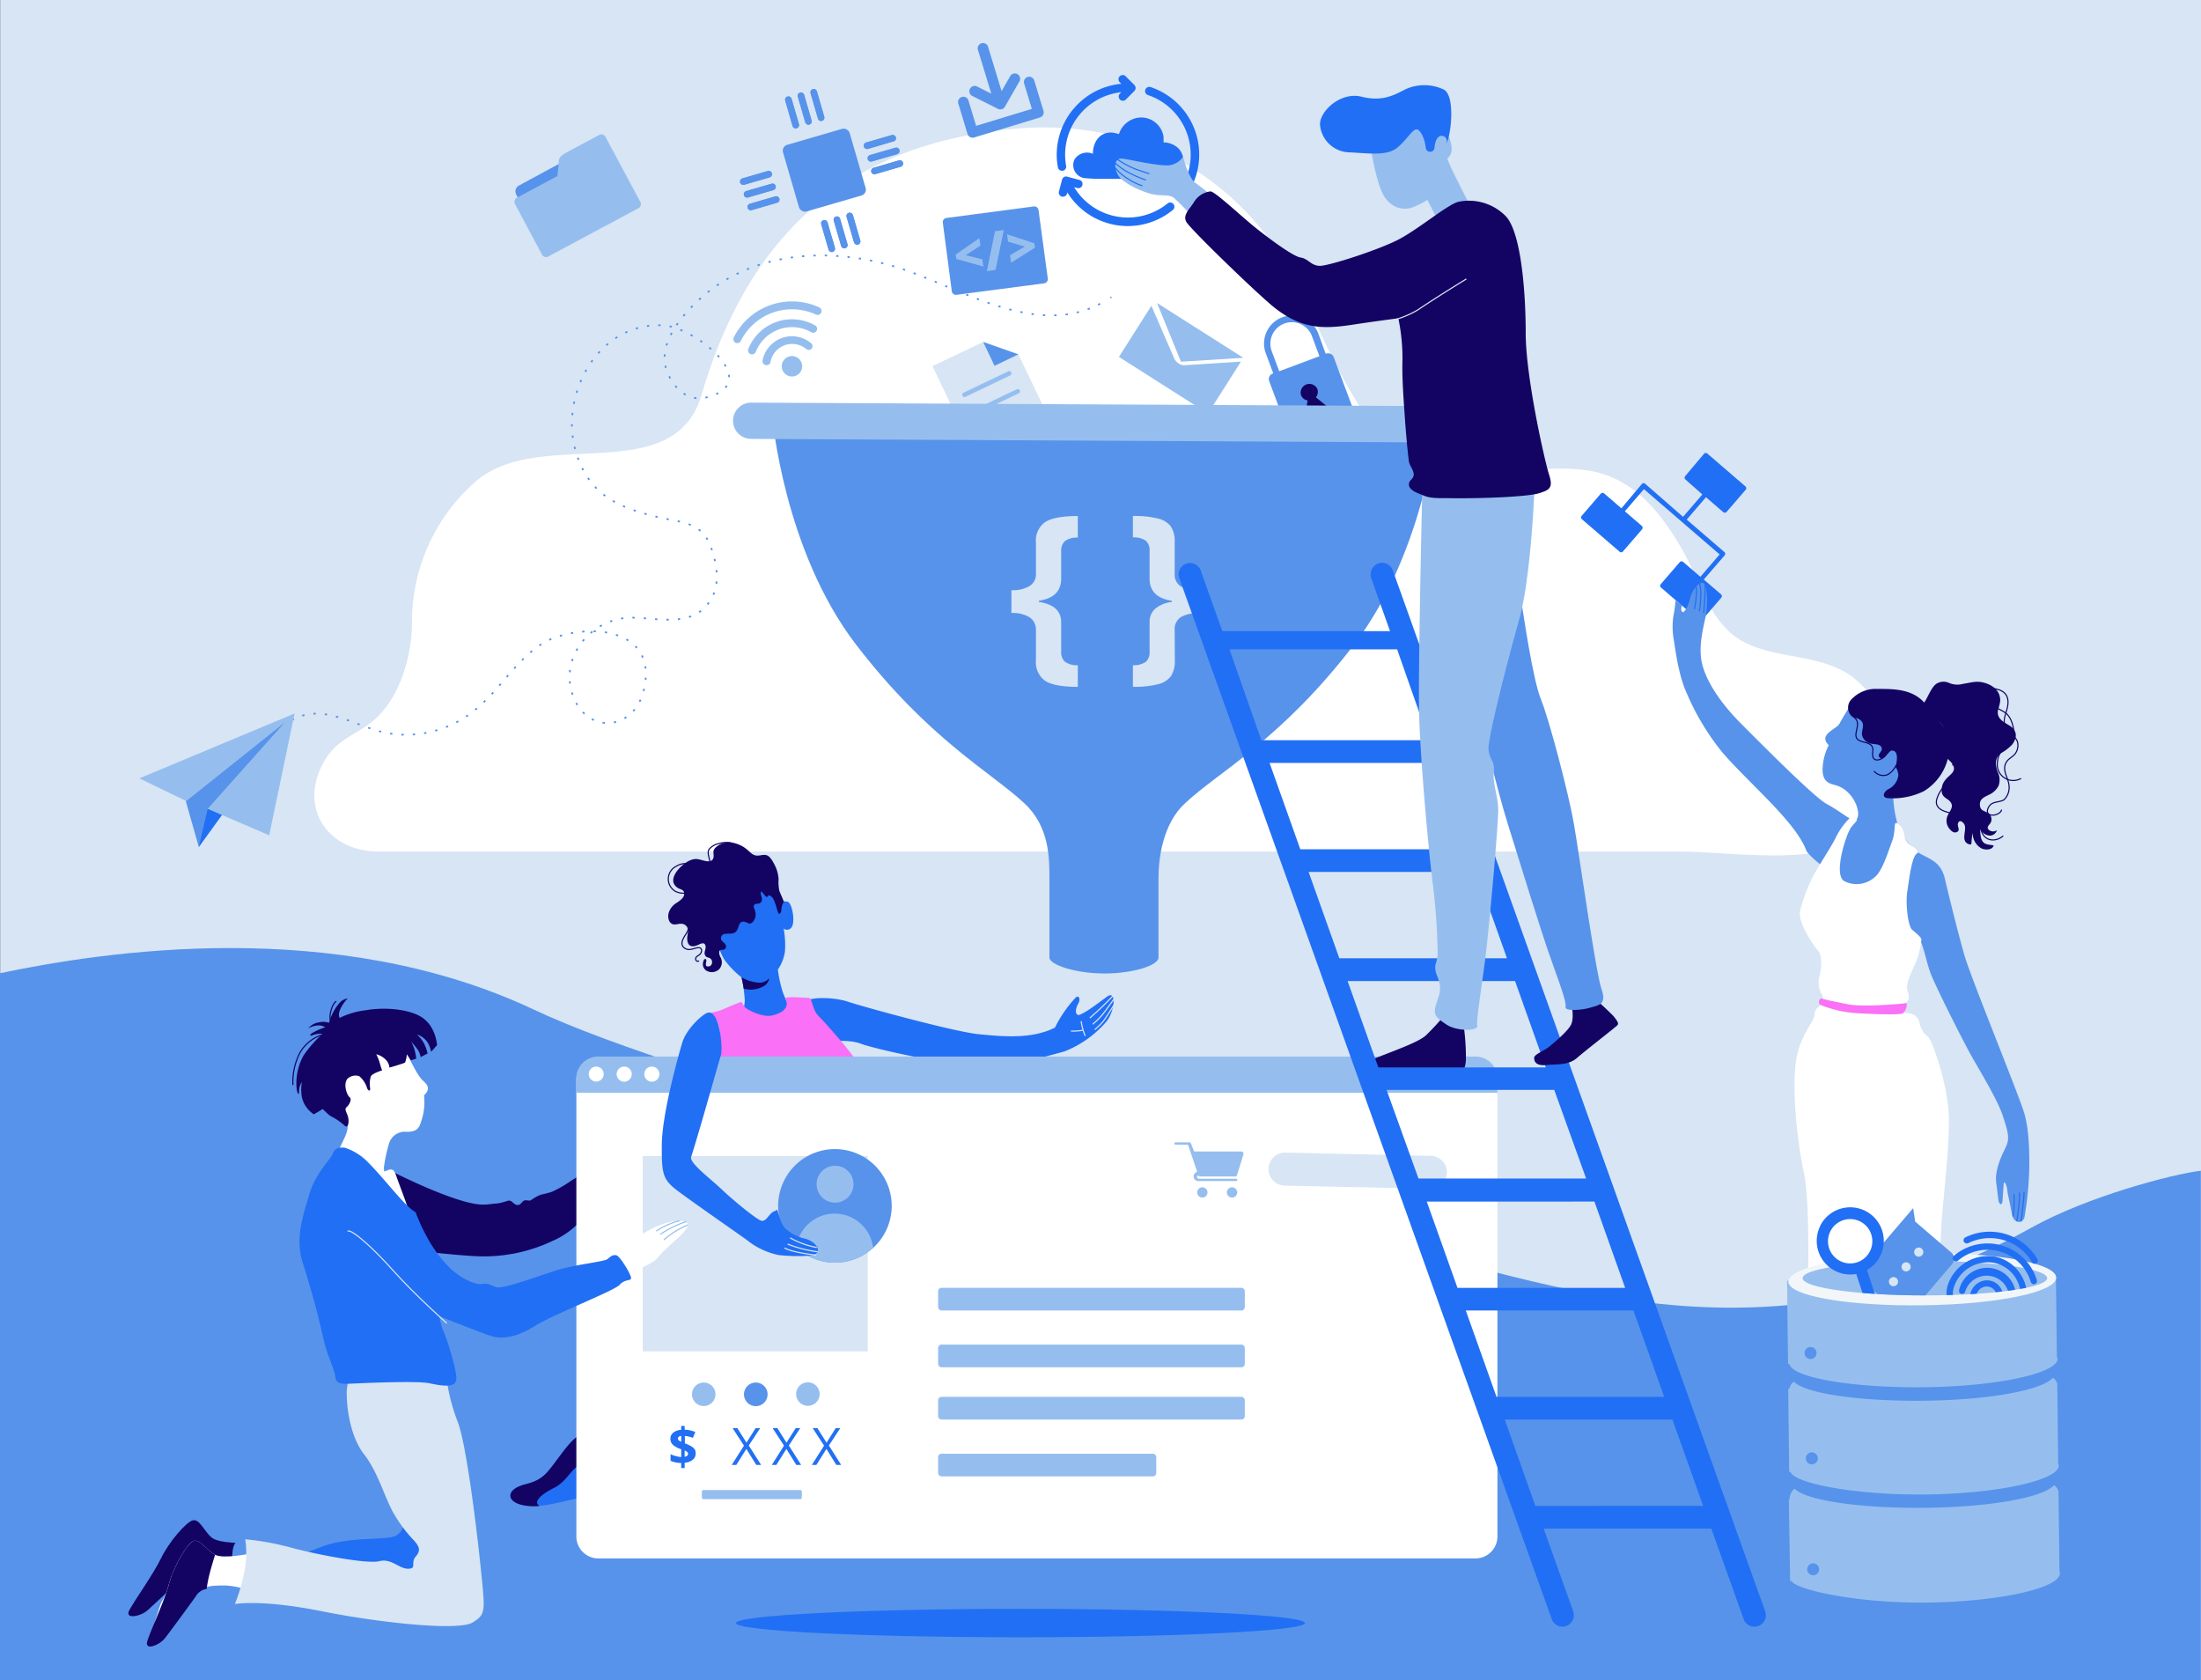 <svg xmlns="http://www.w3.org/2000/svg" width="414.03" height="316"><rect width="100%" height="100%" fill="#333333" stroke="none"/><defs><clipPath id="a"><path fill="none" d="M385.09 240.4c0 1.8-10.3 3.25-23 3.25s-23-1.45-23-3.25-6.37-19.26 6.34-19.26c6.2 0 19.29-7.61 27.49-3.14 8.59 4.69 12.17 21.49 12.17 22.4z"/></clipPath><style>.g,.i,.j,.n{fill:none}.b{fill:#d7e5f4}.c{fill:#5793ea}.d{fill:#216ff4}.e{fill:#130464}.f{fill:#fff}.g{stroke:#5793ea;stroke-width:.32px}.g,.i,.j,.n{stroke-miterlimit:10}.i{stroke:#d7e5f4}.i,.j,.n{stroke-linecap:round;stroke-width:.21px}.j{stroke:#130464}.k{fill:#fa70f6}.l{fill:#95beef}.n{stroke:#216ff4}</style></defs><path d="M.03 0h414v316H.03z" class="b"/><path d="M414 220.2c-5.3.62-21.38 4.85-31.89 10.72-54.22 30.26-98.4 6.49-132.87.6s-120-28-148.79-41.61C62.91 172.2 19.35 179 0 183.05V316h414z" class="c"/><path d="M76.18 283.68c.29 1.42.15 4.84-2.42 5.41s-9 0-13.67 2-16 4.42-16 4.42l14.11 3.84s30.2-4 29.34-4.13-11.36-11.54-11.36-11.54zm64.87-11.02c-4 .31-13.36 2.49-18.64 2.17s-7.46-.93-9.63-3.41-3.62-2.59-6.73 1.45-3.52 5.38-7.25 6.31-3.73 3.42 0 4 7.87-1.24 14.08-2.17 12.83.47 20.19 1c8.18.62 12-.41 12-.41z" class="d"/><path d="M114.25 272.8a9.89 9.89 0 0 1-1.47-1.38c-2.18-2.49-3.62-2.59-6.73 1.45s-3.52 5.38-7.25 6.31-3.73 3.42 0 4a10.841 10.841 0 0 0 2.62.08.46.46 0 0 0-.13-.18c-.73-.52 0-1.76 2.9-3.21s3.41-4.45 6-4.66a5 5 0 0 0 4.06-2.41z" class="e"/><path d="M71.23 160.17h244.84c12.27 0 36 4.87 40-10.61a22.23 22.23 0 0 0-6.92-21.7c-5.95-5-14.4-3.68-21-7.06s-8.27-11.5-11.74-17.49c-4.13-7.13-9.31-13.62-17.92-14.85-7.49-1.07-15.05 1-22.41-.09-5.38-.8-11.59-2.84-15.8-6.36-4.87-4.07-11.19-17.64-13.8-23.63-11-25.26-32.3-36.24-55.49-34.17s-48.05 12.43-59 50c-5.3 18.13-31.07 5.52-43 16.79a35.07 35.07 0 0 0-11.5 26.12c0 6.1-2.15 13.78-6.87 18.08-3.23 2.94-7.22 3.65-9.64 8-4.98 8.67.64 16.97 10.25 16.97z" class="f"/><path d="m55.1 135.38.19-.1" class="g"/><path fill="none" stroke="#5793ea" stroke-dasharray=".43 1.71" stroke-miterlimit="10" stroke-width=".32" d="M56.86 134.61c5.59-1.72 11.72 2.9 17 3.43a20.41 20.41 0 0 0 16.6-5.48c4.51-4 8.2-10.74 14.13-12.72 8.4-2.81 19.28-.57 16.46 10.18-2 7.72-11.22 8.19-13.52.06-2-7 4-13.84 11.13-13.9 5.2-.05 12.3 2.29 15.43-4.11 1.37-2.81.61-6.82-.54-9.62-1.81-4.4-5.6-4.17-9.88-5.21-7.28-1.77-12.71-4.1-15.21-11.81-3.5-10.77 3.83-24.88 16.3-24.24 5.79.3 19.15 10.72 8.24 13.53-3.37.87-5.85-1.26-7.28-4.27-2-4.2.55-8.42 3.48-11.75 10.64-12.05 27.78-12.78 41.94-7.61 11.32 4.14 25.22 12.71 37 5.35"/><path d="m208.9 56 .17-.12" class="g"/><path d="M184 200.34c6.77.14 12.09-1.45 16.23-2.58a20 20 0 0 0 8-5.74c1.56-2.14 1.76-5.81.06-4.59s-4.21 3.2-5.41 3.5c-.2 0-1-.42 0-2.27.43-.79 0-1.6-.56-1a23.289 23.289 0 0 0-3.87 5.62c-4.32 2.17-9.57 1.71-14.29 1.25s-22-5.23-24.51-6.08-6.27-.93-7.55-.36 2.64 7.91 2.64 7.91 4.7-.65 7.12.28 15.39 3.92 22.14 4.06z" class="d"/><path d="M209.25 187.42a56.217 56.217 0 0 1-4.19 4m4.51-3.55s-1.62 2.32-2.37 3.18a15 15 0 0 1-1.58 1.54m3.9-3.53s-1.61 2.61-2.11 3.18-1.42 1.38-1.42 1.38" class="i"/><path d="M146.56 170.23s1.47-1.43 2.1-.11.89 4 0 4.54a1 1 0 0 1-1.25 0 16.43 16.43 0 0 1 .24 4.35 8 8 0 0 1-1.32 3.34 22.7 22.7 0 0 0 1 4.5c.62 1.48 1.63 3.81 1.55 4.43s-7.3 2.33-8.47 1.08-.31-2.74-.31-4.19a24.5 24.5 0 0 0-.62-4.35 17.451 17.451 0 0 1-3.18-3.26 12.789 12.789 0 0 1-1.37-3.31c-.18-.57-.35-1.15-.5-1.73-.07-.24-.06-.48-.11-.72s-.24-.52-.19-.79a2.67 2.67 0 0 1 .63-.9 20.141 20.141 0 0 1 2.35-2.17 32.662 32.662 0 0 1 3-2.38c1-.63 2.37-1.41 3.6-1.16a3 3 0 0 1 1.69 1.48 5.6 5.6 0 0 0 1.16 1.35z" class="d"/><path d="M144.62 184.09a2.46 2.46 0 0 1-1.87.74 7.73 7.73 0 0 1-3.26-1s.23 1 .41 2.14l.87.15a5 5 0 0 0 3.11-.77c.66-.48.97-1.57.74-1.26zm2.87-14.32c-.23-.79-.61-1.47-.89-2.22a8.67 8.67 0 0 1-.14-2.23 6.77 6.77 0 0 0-.58-2.31c-.29-.6-.87-1.78-1.49-2.08s-1.31 0-1.87 0c-.83 0-1.17-.42-1.76-.94a5.93 5.93 0 0 0-3.38-1.55 3.61 3.61 0 0 0-2.8 1c-.69.75-.2 1.1-.37 1.87s-.92.76-1.55.62c-1.13-.23-1.6-.6-2.78-.14-1.61.63-4.72 3.64-2.42 5.19.54.37 1.27.28 1.24 1.17 0 .72-.81 1.24-1.34 1.62a3.29 3.29 0 0 0-1.62 2.11c-.14.77.09 1.7.79 1.94s1.55-.37 2.31.13.59 1.26.48 2c-.22 1.51.35 2.55 2 1.77.6-.28 1.35-.64 1.42.41 0 .6-.45 1.12 0 1.71.22.28.55.22.84.41.63.41.44 1.58-.43 1.53s.13-1.41-.5-1.4c-.31 0-.42.7-.43.9a1.43 1.43 0 0 0 .63 1.27 2 2 0 0 0 2.44-.26 1.94 1.94 0 0 0 .24-2.26 1.86 1.86 0 0 1-.24-1c.09-.46.37-.32.74-.39a.61.61 0 0 0 .45-.94c-.13-.33-.43-.45-.64-.7a.8.8 0 0 1 .61-1.35c1-.12 1.86.2 2.32-.95.24-.59.34-1.45 1.18-1.34s.9.69 1.63.08a2.11 2.11 0 0 0 .46-2.1c-.07-.41-.42-.73-.17-1.11s.77-.14 1.1-.38c.91-.64-.21-1.68.24-2.17.38.13 1 1.65 1.33.72 1.22 0 1.51 2.75 1.94 3.47.86 0 .11-1.58 1.23-2.47" class="e"/><path d="M128.85 173.49c.94.65.74 1.34.15 2.25s-1.21 2-.11 2.66c.73.44 1.57 0 2.29-.14.92-.17 1 .7.47 1.25-.25.24-.72.36-.78.75s.23.65.55.5m6.95-21.71c-.1-.28-.74-.48-1-.53a4.83 4.83 0 0 0-2.17.15 3.29 3.29 0 0 0-1.82 1.08c-.38.59 0 1.44.11 2.06.12 1.22-1.19 1.51-2.2 1.35-.67-.11-1.22-.57-1.87-.69a3.16 3.16 0 0 0-2.18.45 2.67 2.67 0 0 0-.15 4.75 3.33 3.33 0 0 0 2.52.16" class="j"/><path d="M147.75 187.81c.89 1.82-.76 2.81-2.55 3.2s-4.7-1.09-5.13-1.63-.42-1-.77-.9-3 1.21-3.69 1.52-2.6.44-1.76.86c1.45.73 2.54 4.3.59 9.74-.07.21 2.69 1.53 2.73 1.75 1.74 9.38 2.26 9.72 9.54 8.69 7.46-1 15.57-8 15.5-9.24s-2.88-4.66-4.2-6.21-3.17-3.64-4.15-4.62-1.13-3.24-1.63-3.26-4.72-.39-4.48.1z" class="k"/><path d="M203.39 192.15a10.83 10.83 0 0 0 .72 2.63m-2.57-.85a10.458 10.458 0 0 0 2.07-.14" class="i"/><path d="M245.47 305.28c0 1.47-24 2.67-53.52 2.67s-53.51-1.2-53.51-2.67 24-2.68 53.51-2.68 53.52 1.2 53.52 2.68z" class="d"/><path d="m55.08 134.43-20.16 16.14 2.48 8.75 3.19-6.38z" class="c"/><path d="m37.4 159.32 1.66-7.19 3.52.03z" class="d"/><path d="m39.06 152.13 11.58 4.98 4.77-22.91-29.2 12.2 8.83 4.27 18.52-14.78zM277 39.59s-3.72-7.25-4.24-8.49l-.52-1.24a2.4 2.4 0 0 0 .83-2c-.1-1.24-.73-3.73-2.69-4.45s-10.87-.83-11.19-.62a25.5 25.5 0 0 0-1.55 3.62s.83 6.32 2.28 9.63 4.24 3.52 5.69 3a16 16 0 0 0 2.9-1.45l2.49 4.9z" class="l"/><path d="M74.19 220.57c2.85 1.42 12.68 6.12 16.81 6 .84 0 1.69-.18 2.53-.21a11 11 0 0 0 2-.52c.88-.16 1 .75 1.78.8.53 0 .54-.17.88-.5s.34-.39.92-.37.42.18 1-.18a6.89 6.89 0 0 1 1.69-.9 17.66 17.66 0 0 0 2-.52 22.061 22.061 0 0 0 3.71-2.14 14.252 14.252 0 0 0 1.59-1.07c.43-.37.85-1.2 1.53-.88a1.08 1.08 0 0 1 1.24-.9c.61.16.73 1 1.07 1.46a5.53 5.53 0 0 0 1.25 1.46c.47.32 1.22.24 1.47.82.31.74-.41.95-.88 1.16a4.057 4.057 0 0 0-1.19 1.16 21.787 21.787 0 0 1-2.23 2.54c-1.2 1-2.3 2.07-3.44 3.12a15.331 15.331 0 0 1-4 2.51 30.09 30.09 0 0 1-14.67 2.85c-5.13-.29-11.68-1.14-12.11-1.14s-2.95-14.55-2.95-14.55z" class="e"/><path d="M281.68 289a4.13 4.13 0 0 1-4.13 4.12h-165a4.13 4.13 0 0 1-4.13-4.12v-86a4.13 4.13 0 0 1 4.13-4.13h165a4.13 4.13 0 0 1 4.13 4.13z" class="f"/><path d="M277.55 198.72h-165a4.12 4.12 0 0 0-4.13 4.12v2.7h173.26v-2.7a4.12 4.12 0 0 0-4.13-4.12z" class="l"/><path d="M112.16 200.61a1.41 1.41 0 1 1-1 .409 1.42 1.42 0 0 1 1-.409zm5.22 0A1.42 1.42 0 1 1 116 202a1.42 1.42 0 0 1 1.38-1.39zm5.23 0a1.42 1.42 0 1 1-1.41 1.39 1.42 1.42 0 0 1 1.41-1.39z" class="f"/><rect width="57.69" height="4.27" class="l" rx=".62" transform="translate(176.47 242.22)"/><rect width="57.69" height="4.27" class="l" rx=".62" transform="translate(176.47 252.9)"/><rect width="57.69" height="4.27" class="l" rx=".62" transform="translate(176.47 262.73)"/><rect width="41.03" height="4.27" class="l" rx=".62" transform="translate(176.47 273.42)"/><rect width="18.8" height="1.71" class="l" rx=".28" transform="translate(132.03 280.26)"/><path d="M120.91 217.43h42.31v36.75h-42.31z" class="b"/><path d="M134.59 262.25a2.21 2.21 0 1 1-.651-1.566 2.22 2.22 0 0 1 .651 1.566z" class="l"/><path d="M144.39 262.25a2.22 2.22 0 1 1-2.22-2.21 2.22 2.22 0 0 1 2.22 2.21z" class="c"/><path d="M154.18 262.25a2.21 2.21 0 1 1-.622-1.578 2.22 2.22 0 0 1 .622 1.578z" class="l"/><path d="M130.86 273.37a1.46 1.46 0 0 1-.55 1.2 2.65 2.65 0 0 1-1.52.55v1h-.65v-.95a5.23 5.23 0 0 1-2-.41v-1.25a4.7 4.7 0 0 0 1 .36 4.93 4.93 0 0 0 1 .19v-1.47l-.32-.12a3.71 3.71 0 0 1-1.32-.8 1.56 1.56 0 0 1-.39-1.08 1.4 1.4 0 0 1 .53-1.12 2.68 2.68 0 0 1 1.5-.54v-.73h.65v.71a5.52 5.52 0 0 1 2 .43l-.45 1.11a5.3 5.3 0 0 0-1.51-.37v1.4a8 8 0 0 1 1.31.61 2 2 0 0 1 .58.58 1.44 1.44 0 0 1 .14.7zm-3.33-2.81a.45.45 0 0 0 .15.35 1.54 1.54 0 0 0 .46.27v-1.11c-.41.06-.61.23-.61.49zm1.9 2.88a.41.41 0 0 0-.16-.34 1.842 1.842 0 0 0-.48-.28V274c.43-.08.64-.26.64-.56zm13.74 2.09h-.91l-1.86-3-1.89 3h-.86l2.3-3.62-2.14-3.3h.89l1.72 2.74 1.73-2.74h.85l-2.15 3.27zm7.53 0h-.91l-1.86-3-1.89 3h-.85l2.29-3.62-2.14-3.3h.89l1.72 2.74 1.73-2.74h.86l-2.15 3.27zm7.53 0h-.91l-1.86-3-1.89 3h-.85l2.3-3.62-2.15-3.3h.89l1.72 2.74 1.73-2.74h.86l-2.15 3.27z" class="d"/><path d="M225.5 221.14c.05 0 .11.14.16.14h6.76c.14 0 .26-.18.3-.31l1.16-3.77a.64.64 0 0 0 0-.39c-.06-.08-.16-.23-.25-.23h-9L224 215c-.05-.12-.16-.13-.3-.13h-2.48c-.17 0-.31 0-.31.21s.14.22.31.22h2.26l1.71 5.08a1.1 1.1 0 0 0-.37.26.79.79 0 0 0-.3.62.89.89 0 0 0 1 .88h6.91c.17 0 .31 0 .31-.22s-.14-.21-.31-.21h-6.91a.33.33 0 0 1-.35-.33.279.279 0 0 1 .1-.19c.1-.09.14-.03.23-.05z" class="l"/><circle cx=".97" cy=".97" r=".97" class="l" transform="translate(225.2 223.31)"/><circle cx=".97" cy=".97" r=".97" class="l" transform="translate(230.79 223.31)"/><path d="M272.18 220.48a3.1 3.1 0 0 1-3.11 3.1l-27.33-.58a3.11 3.11 0 0 1-3.11-3.11 3.1 3.1 0 0 1 3.11-3.1l27.33.62a3.11 3.11 0 0 1 3.11 3.11zM198 80.1l-14.01 6.7-8.58-17.93 9.44-4.51 6.72 2.29z" class="b"/><path d="m191.57 66.65-4.49 2.15-2.14-4.49z" class="c"/><path d="m181.43 74.25 8.41-4.02m-6.8 7.39 8.41-4.02m-6.8 7.38 8.4-4.02" style="stroke-width:.85px;stroke:#95beef;fill:#95beef;stroke-linecap:round;stroke-miterlimit:10"/><path d="M249.47 66.51h-.11L248 62.76a5.281 5.281 0 1 0-9.87 3.76l1.39 3.73h-.1a1.12 1.12 0 0 0-.67 1.45l3.78 10.1a1.14 1.14 0 0 0 1.46.67L254 78.73a1.14 1.14 0 0 0 .66-1.46l-3.78-10.1a1.13 1.13 0 0 0-1.41-.66zm-10.23-.42a4.039 4.039 0 0 1 7.54-2.9L248.2 67l-7.57 2.83z" class="c"/><path d="m249.6 76.41-2.07-1.68a1.61 1.61 0 0 0 .27-1.57 1.64 1.64 0 0 0-3.06 1.16 1.57 1.57 0 0 0 1.24 1l-.46 2.61z" class="e"/><path d="M145.24 78.12s2.12 25.31 15.79 43.12 25.2 23.85 31.65 29.84c4.69 4.35 4.73 10.17 4.73 14.11v14.91c0 1.39 5 3 10.36 3s10.15-1.51 10.15-3v-14.91c0-3.94.88-10.31 5-14.11 6.43-6 18.12-12 31.79-29.84s15.86-43.12 15.86-43.12z" class="c"/><path d="M277.87 79.82a3.41 3.41 0 0 1-3.41 3.42l-133.16-.69a3.41 3.41 0 0 1-3.41-3.41 3.41 3.41 0 0 1 3.41-3.41l133.16.68a3.41 3.41 0 0 1 3.41 3.41z" class="l"/><path d="M194.87 118.52a2.77 2.77 0 0 0-1.18-2.4 6 6 0 0 0-3.43-.82V111a6.11 6.11 0 0 0 3.43-.79 2.57 2.57 0 0 0 1.18-2.27v-5.87a4.26 4.26 0 0 1 1.74-3.88c1.17-.75 3.21-1.13 6.14-1.13v4.06a3.8 3.8 0 0 0-2.46.68 2.45 2.45 0 0 0-.67 1.85V109c-.07 2.26-1.48 3.59-4.21 4v.21c2.8.42 4.21 1.69 4.21 3.82v5.55a2.41 2.41 0 0 0 .67 1.85 3.79 3.79 0 0 0 2.46.69v4.07c-2.93 0-5-.38-6.14-1.13a4.28 4.28 0 0 1-1.74-3.9zm26.13 5.67a5.18 5.18 0 0 1-.74 3 4.27 4.27 0 0 1-2.44 1.51 18.079 18.079 0 0 1-4.71.48v-4.07a3.86 3.86 0 0 0 2.46-.65 2.44 2.44 0 0 0 .68-1.89V117a3.22 3.22 0 0 1 1.06-2.51 5.91 5.91 0 0 1 3.13-1.27V113q-4.08-.61-4.19-4v-5.39a2.44 2.44 0 0 0-.67-1.87 3.85 3.85 0 0 0-2.47-.66v-4.03a18.22 18.22 0 0 1 4.72.48 4.27 4.27 0 0 1 2.41 1.47 5.2 5.2 0 0 1 .73 3v6a2.55 2.55 0 0 0 1.11 2.26 6.27 6.27 0 0 0 3.5.76v4.31a6.55 6.55 0 0 0-3.43.73 2.7 2.7 0 0 0-1.18 2.49z" class="b"/><path d="M167.74 226.87a10.68 10.68 0 1 1-10.62-10.74 10.68 10.68 0 0 1 10.62 10.74z" class="c"/><path d="M160.55 222.75a3.47 3.47 0 1 1-3.45-3.49 3.47 3.47 0 0 1 3.45 3.49zM157 237.48a10.62 10.62 0 0 0 7.24-2.78 7.28 7.28 0 0 0-14.45-.09 10.61 10.61 0 0 0 7.21 2.87z" class="l"/><path d="M197.1 52.39a.81.81 0 0 1-.69.9l-16.47 2.16a.8.8 0 0 1-.9-.69l-1.69-12.89A.79.79 0 0 1 178 41l16.47-2.17a.81.81 0 0 1 .89.69z" class="c"/><path d="m185 50.14-5.11-1.44-.12-.82 4.45-3.09.21 1.41-2.76 1.8 3.11.77zm3.83-6.88-1.56 7.51-1.64.23 1.55-7.51zM190 48l2.77-1.62-3.14-.92-.2-1.4 5.14 1.7.12.82-4.49 2.83z" class="l"/><rect width="11.8" height="6.83" class="c" rx="1.24" transform="rotate(-28.46 118.247 -172.535)"/><path d="M120.47 38a.86.86 0 0 1-.35 1.15l-17 9.1a.86.86 0 0 1-1.16-.35l-5.09-9.54a.87.87 0 0 1 .35-1.16l7.63-4.08s.24-1.84.25-2.77c0-.7.59-1.2 1.43-1.65 1.64-.89 6.2-3.32 6.2-3.32a.85.85 0 0 1 1.16.35zm101.41 30.46a2.56 2.56 0 0 1-.92-.87l-4.37-10.08-6.11 9.62 16.75 10.65 6.2-9.76-10.58.67a1.61 1.61 0 0 1-.97-.23z" class="l"/><path d="m222.15 68.03 11.74-.73-16.24-10.31z" class="l"/><rect width="13.05" height="13.05" class="c" rx="1.13" transform="rotate(-16.22 170.198 -501.93)"/><path d="M149.86 24.12a.62.62 0 0 1-.77-.42l-1.38-4.77a.62.62 0 0 1 1.19-.35l1.39 4.77a.63.63 0 0 1-.43.77zm2.39-.69a.63.63 0 0 1-.77-.43l-1.39-4.77a.62.62 0 1 1 1.19-.34l1.39 4.77a.62.62 0 0 1-.42.77zm2.39-.7a.61.61 0 0 1-.77-.42l-1.39-4.77a.62.62 0 1 1 1.19-.35l1.39 4.81a.62.62 0 0 1-.42.73zm1.99 24.65a.62.62 0 0 1-.77-.42l-1.38-4.77a.62.62 0 1 1 1.19-.35l1.39 4.78a.62.62 0 0 1-.43.76zm2.37-.69a.62.62 0 0 1-.77-.42l-1.39-4.77a.63.63 0 0 1 .42-.77.61.61 0 0 1 .77.42l1.39 4.77a.62.62 0 0 1-.42.77zm2.41-.69a.63.63 0 0 1-.77-.43l-1.39-4.77a.62.62 0 0 1 .42-.77.63.63 0 0 1 .77.42l1.39 4.78a.62.62 0 0 1-.42.77z" class="c"/><path d="M149.86 24.12a.62.62 0 0 1-.77-.42l-1.38-4.77a.62.62 0 0 1 1.19-.35l1.39 4.77a.63.63 0 0 1-.43.77zm2.39-.69a.63.63 0 0 1-.77-.43l-1.39-4.77a.62.62 0 1 1 1.19-.34l1.39 4.77a.62.62 0 0 1-.42.77zm2.39-.7a.61.61 0 0 1-.77-.42l-1.39-4.77a.62.62 0 1 1 1.19-.35l1.39 4.81a.62.62 0 0 1-.42.73zm1.99 24.65a.62.62 0 0 1-.77-.42l-1.38-4.77a.62.62 0 1 1 1.19-.35l1.39 4.78a.62.62 0 0 1-.43.76zm2.37-.69a.62.62 0 0 1-.77-.42l-1.39-4.77a.63.63 0 0 1 .42-.77.61.61 0 0 1 .77.42l1.39 4.77a.62.62 0 0 1-.42.77zm2.41-.69a.63.63 0 0 1-.77-.43l-1.39-4.77a.62.62 0 0 1 .42-.77.63.63 0 0 1 .77.42l1.39 4.78a.62.62 0 0 1-.42.77zm-15.23-7.87-4.77 1.39a.62.62 0 0 1-.35-1.19l4.77-1.39a.62.62 0 0 1 .77.42.61.61 0 0 1-.42.77zm-.7-2.38-4.77 1.39a.63.63 0 0 1-.77-.43.64.64 0 0 1 .42-.77l4.78-1.38a.62.62 0 0 1 .77.42.63.63 0 0 1-.43.77zm-.69-2.39L140 34.75a.62.62 0 1 1-.35-1.19l4.77-1.39a.62.62 0 1 1 .35 1.19zm24.65-2-4.77 1.39a.62.62 0 0 1-.35-1.19l4.77-1.39a.62.62 0 1 1 .35 1.19zm-.69-2.36L164 30.37a.63.63 0 0 1-.77-.43.62.62 0 0 1 .42-.77l4.77-1.38a.62.62 0 0 1 .35 1.19zm-.7-2.41L163.28 28a.62.62 0 0 1-.35-1.19l4.78-1.39a.62.62 0 1 1 .34 1.19z" class="c"/><path d="m146.18 38.13-4.77 1.39a.62.62 0 0 1-.35-1.19l4.77-1.39a.62.62 0 0 1 .77.42.61.61 0 0 1-.42.77zm-.7-2.38-4.77 1.39a.63.63 0 0 1-.77-.43.64.64 0 0 1 .42-.77l4.78-1.38a.62.62 0 0 1 .77.42.63.63 0 0 1-.43.77zm-.69-2.39L140 34.75a.62.62 0 1 1-.35-1.19l4.77-1.39a.62.62 0 1 1 .35 1.19zm24.65-2-4.77 1.39a.62.62 0 0 1-.35-1.19l4.77-1.39a.62.62 0 1 1 .35 1.19zm-.69-2.36L164 30.37a.63.63 0 0 1-.77-.43.62.62 0 0 1 .42-.77l4.77-1.38a.62.62 0 0 1 .35 1.19zm-.7-2.41L163.28 28a.62.62 0 0 1-.35-1.19l4.78-1.39a.62.62 0 1 1 .34 1.19zm19.67-6.12a.978.978 0 0 0 1.31-.39l2.71-4.73a1 1 0 1 0-1.73-1l-1.6 2.8-2.51-8.23a1 1 0 1 0-1.9.58l2.47 8.11-2.74-1.37a1 1 0 0 0-.9 1.78z" class="c"/><path d="M193.32 14.47a1 1 0 0 0-.67 1.24l1.45 4.77-10.48 3.19-1.45-4.77a.993.993 0 0 0-1.9.58L182 25.2a1 1 0 0 0 1.24.66l12.39-3.77a1 1 0 0 0 .66-1.24l-1.74-5.72a1 1 0 0 0-1.23-.66z" class="c"/><path d="M138.92 64.5a.74.74 0 0 1-.91-1 12.25 12.25 0 0 1 16.09-5.69.745.745 0 1 1-.63 1.35 10.75 10.75 0 0 0-14.13 5 .73.73 0 0 1-.42.34z" class="l"/><path d="M141.72 66.61a.77.77 0 0 1-.52 0 .76.76 0 0 1-.42-1 8.82 8.82 0 0 1 12.56-4.4.74.74 0 0 1 .28 1 .73.73 0 0 1-1 .28 7.34 7.34 0 0 0-10.44 3.66.79.79 0 0 1-.46.46z" class="l"/><path d="M144.43 68.66a.73.73 0 0 1-.39 0 .75.75 0 0 1-.59-.87 5.63 5.63 0 0 1 9.15-3.22.72.72 0 0 1 .09 1 .73.73 0 0 1-1 .1 4.14 4.14 0 0 0-6.74 2.37.74.74 0 0 1-.52.62z" class="l"/><path d="M150.79 68.26a1.92 1.92 0 1 1-2.44-1.18 1.92 1.92 0 0 1 2.44 1.18z" class="l"/><path d="M218.86 25.62a4.26 4.26 0 0 0-4.52-3.51 4.48 4.48 0 0 0-3.86 3.12 7.81 7.81 0 0 0-1.29-.3c-2.35-.11-3.59 1.78-3.61 4a2.78 2.78 0 0 0-3.46 1.07 2.48 2.48 0 0 0 1.81 3.49 34.94 34.94 0 0 0 3.92.15h7.89c1.37 0 2.77 0 4-.12a3.24 3.24 0 0 0 2.87-2.86 3.52 3.52 0 0 0-1-2.82 4.22 4.22 0 0 0-2.74-1.06 11.4 11.4 0 0 0-.01-1.16z" class="d"/><path d="M199.77 32.12h.14a.8.8 0 0 0 .64-.92 11.389 11.389 0 0 1-.19-2.1 11.84 11.84 0 0 1 10.57-11.76l-.26.26a.79.79 0 0 0 0 1.12.78.78 0 0 0 1.11 0l1.61-1.61a.8.8 0 0 0 0-1.12l-1.61-1.61a.79.79 0 1 0-1.11 1.12l.26.26a13.42 13.42 0 0 0-12.15 13.34 12.619 12.619 0 0 0 .22 2.38.78.78 0 0 0 .77.64zm19.93 6.09a11.82 11.82 0 0 1-17.64-3l.52.14a.79.79 0 1 0 .41-1.52l-2.2-.59a.76.76 0 0 0-1 .55l-.59 2.2a.8.8 0 0 0 .56 1 .65.65 0 0 0 .2 0 .78.78 0 0 0 .76-.58l.06-.21a13.38 13.38 0 0 0 19.88 3.26.79.79 0 0 0-1-1.22zm4.42-2.45-.38.1a13.4 13.4 0 0 0-7.32-19.49.791.791 0 0 0-.5 1.5A11.82 11.82 0 0 1 222.39 35l-.09-.33a.79.79 0 0 0-1-.56.8.8 0 0 0-.56 1l.59 2.19a.72.72 0 0 0 .37.48.77.77 0 0 0 .39.11.64.64 0 0 0 .2 0l2.2-.59a.79.79 0 1 0-.41-1.52zm104.16 55.68-7.09-6.11a.45.45 0 0 0-.63 0L317 89.55a.46.46 0 0 0 .05.64l3.18 2.81-3.63 4.21-7.12-6.21a.43.43 0 0 0-.6 0L305 95.61l-3.22-2.78a.46.46 0 0 0-.64 0L297.55 97a.46.46 0 0 0 0 .64l7.09 6.11a.44.44 0 0 0 .63 0l3.6-4.17a.47.47 0 0 0 0-.64l-3.22-2.77 3.59-4.17 14.24 12.28-3.62 4.21-3.22-2.78a.46.46 0 0 0-.64 0l-3.6 4.17a.44.44 0 0 0 .05.63l7.09 6.11a.44.44 0 0 0 .63 0l3.6-4.18a.45.45 0 0 0 0-.63L320.5 109l3.91-4.53a.42.42 0 0 0 0-.6l-7.12-6.14 3.62-4.21 3.22 2.78a.46.46 0 0 0 .64 0l3.6-4.17a.46.46 0 0 0-.09-.69zM272.13 27c.93-2.17 1.55-9-.52-10.15a8.61 8.61 0 0 0-7.14-.1c-1.87.93-4.25 2.48-8.29 1.45s-8 2.79-7.87 5.28a5.673 5.673 0 0 0 5.7 5.18c3.52.18 6.94.72 8.9-.94s3-3.83 3.83-3.31 1.35 2.28 1.45 3.31a.83.83 0 1 0 1.66 0c.1-1.25.62-2.23 1.35-2.17 1.24.06.93 1.45.93 1.45z" class="d"/><path d="M229 37.62s-3.1-2.48-4.24-3.31-2.23-4.81-2.23-4.81a3.68 3.68 0 0 1-2.74 1.6c-2.44.09-7.42-1.16-8.77-1.27s-1.59 1.6-.66 3.15 4.57 3.12 6.33 3.53 3.2 0 4.13.7a47.669 47.669 0 0 1 5 5.38c.34.73 3.18-4.97 3.18-4.97z" class="l"/><path d="M210.24 30a16.85 16.85 0 0 0 3.39 1.82c1.65.57 2.48.83 2.48.83m-6.53-2.16a12.69 12.69 0 0 0 3.32 2.27 22 22 0 0 0 2.59 1.08m-5.84-2.45a9.07 9.07 0 0 0 2.63 2.3 11.3 11.3 0 0 0 2.54 1.24" class="n"/><path d="M275.3 192.67a43.375 43.375 0 0 1 .45 6.83c-.23 1.9-.23 2-3.92 2s-8.28.34-11.41.22-5.26-.78-3.36-1.9 9.18-3.35 11.08-5a40.481 40.481 0 0 0 4.14-4.59z" class="e"/><path d="M332.05 303.08 262 107.28a2.15 2.15 0 0 0-2.75-1.3 2.22 2.22 0 0 0-1.3 2.81l3.53 9.92h-31.55l-4.05-11.37a2.17 2.17 0 0 0-2.74-1.33 2.14 2.14 0 0 0-1.3 2.74l70.06 195.78a2.14 2.14 0 0 0 2 1.42 2.081 2.081 0 0 0 .73-.13 2.17 2.17 0 0 0 1.3-2.77l-5.55-15.53h31.54l6.07 17a2.15 2.15 0 0 0 2 1.44 2.221 2.221 0 0 0 .72-.12 2.14 2.14 0 0 0 1.34-2.76zm-56.32-56.59h31.54l5.78 16.24h-31.54zm.41-86.75H244.6l-5.78-16.24h31.54zm1.56 4.26 5.78 16.24h-31.54L246.16 164zm7.3 20.53 5.78 16.24h-31.5l-5.78-16.24zm7.37 20.47 6 16.67h-31.54l-6-16.67zm7.56 21 5.78 16.24h-31.54L268.39 226zm-37.12-103.87 6 17.1h-31.54l-6-17.1zm26 161.12L283.06 267h31.54l5.78 16.24z" class="d"/><path d="M295.63 189s.52 2.48-.1 3.73-3.32 3.52-4.25 4.24-2.69 1.35-2.69 2 .31 1.55 2.28 1.35 4.14.1 5.8-1.35 6.1-4.87 6.93-5.59 1.25-.62-.1-2.28a55.331 55.331 0 0 0-5.9-5.18z" class="e"/><path d="M277.37 130.85s4.09 17.29 6.32 24.31 6 19.56 8.33 26 2.57 7.47 2.48 8.28 3.14.55 4.59.1 3.25-.47 2.18-3.46-4.2-25.31-5.18-31-4.63-19.61-6.2-23.48-3.26-15.75-3.74-18.68-8.78 17.93-8.78 17.93z" class="c"/><path d="M288.69 91.06s-.62 17.36-2.9 25.41-6 22.66-5.79 24.56 1.24 2.12 1 4.24.83 4.45.83 7.2-1.66 21.81-2.48 28.16-1.66 11.23-1.45 12.29-3.94 1.06-5.8-.21-2.49-1.7-2.07-3.39 1.45-3 .41-5.51 0-2.33 0-4.66a120.343 120.343 0 0 0-1-13.55c-.83-6.78-2.28-23.08-2.49-31.34s.62-43.42.62-43.42z" class="l"/><path d="M274.41 37.94c-2 .42-7.56 5.17-11.39 7.14S250 50 248.31 50s-2.21-1.35-3.64-1.56-5.88-3.52-8.47-5.59-7.66-6.85-8.49-6.85a4.23 4.23 0 0 0-3.11 2c-.72 1.24-2.17 2.38-1.45 3.72s13.67 13.86 16.67 16.21c5 3.88 8.86 4 14.37 3.18 4.81-.74 8.85-1.24 8.85-1.24a36.57 36.57 0 0 1 .78 7.69c-.1 3.53.18 7.1.42 10.62q.21 3.07.51 6.15c.09.82.17 1.64.28 2.46s1 1.71.89 2.59c-.05.65-.68.87-.84 1.41-.41 1.4 1.77 2 2.68 2.4 1.36.61 3.22.49 4.68.51 7.14.1 15.11-.31 17.08-.93s2.69-1 1.87-3.52S287 70.86 287 62.68s-.93-19-3.73-22a9.72 9.72 0 0 0-8.86-2.74z" class="e"/><path d="M260.71 60.51a17.78 17.78 0 0 0 6.06-2.26c3.06-2.1 9-5.74 9-5.74" class="i"/><path d="M133.12 190.48c-.92.24-4 3-4.79 5.66s-3.8 13.4-3.84 19.25.26 6.6 3.53 9 10.79 7.63 12.46 8.83a14 14 0 0 0 6 2.84 32.1 32.1 0 0 0 5.64.13c3.18-.2 1.53-2.8-1-3.29a8.09 8.09 0 0 1-2.91-1.44c-1.29-.85-1.51-2.53-1.94-3.7-.16-.45.36-.35-.68.09s-1.45 2.17-2.56 1.68-5.18-3.83-7.31-5.86-6.08-4.93-5.71-6.07c1.44-4.4 5.11-17.59 5.57-19s-.19-8.73-2.46-8.12z" class="d"/><path d="M153.56 234.62a15.92 15.92 0 0 1-4.86-1.76m5.02 2.57a22.911 22.911 0 0 1-5.49-1.41m5.23 2.05s-4.4-.48-5.81-1.31" class="i"/><path d="M46.55 290.23s-5.27.14-6.69-1-2.28-3.56-3.56-3.28-4.56 4.14-6 7.13-5.12 8.12-6 9.83 2.14 1.14 3.42 0 5.84-5.42 7.27-6.84 2.56-.57 5.41-.86 7-.85 7-.85z" class="e"/><path d="M46.66 294.79c.27-.92.74-3.34.3-4.34a1.5 1.5 0 0 0-2.69-.23c-.73 1-.52 3-.7 4.14a25.211 25.211 0 0 0-.73 3.7c0 .81.19 3.48 1.34 3.64s1.46-1.55 1.49-2.43a15.82 15.82 0 0 1 .99-4.48z" class="c"/><path d="M47.21 292.18s-5.15 1.11-6.76.25-2.9-3.08-4.1-2.57-3.73 4.9-4.58 8.1-1.25 2.57-1.78 4.41-1.69 4.56-.64 3.21 6.45-3.88 7.59-5.54 2.3-1.83 5.17-1.83c3.06 0 7.54 1.81 7.54 1.81z" class="f"/><path d="M39.4 296.1c.29-1.13.71-2.54 1.06-3.67-1.61-.86-2.9-3.08-4.1-2.57s-3.73 4.9-4.58 8.1-3.55 8.92-4.08 10.76 2.31.73 3.36-.63 4.75-6.39 5.89-8a2.72 2.72 0 0 1 1.92-1.23 27.632 27.632 0 0 1 .53-2.76z" class="e"/><path d="M46.13 289.52a17.83 17.83 0 0 1-.29 6.69 32.25 32.25 0 0 1-1.66 5.49s4.94-.93 16.33 1.35 25.79 3.7 28.35 2.14 2.42-2 1.57-10.26-2.71-23.08-4.27-27.35a36 36 0 0 1-2.16-8.26c-.29-1.86-3-3.71-3.56-3.71S67.35 255 67.35 255s-2.13 4-2.13 7 .71 8.26 3.27 11.54 3.85 8 5.41 10.83a26.581 26.581 0 0 0 4 5.41c1 1.14 1.29 1.85.29 3s.28 2.28-1.43 2.28-3.13-2-5.41-1.42-12-1.29-16.67-2.57a50.053 50.053 0 0 0-8.55-1.55z" class="b"/><path d="M72.2 219.71a28.33 28.33 0 0 1 1-4.7 3.1 3.1 0 0 1 3.28-2.13c1.42 0 2.28-.29 2.71-1.86a11 11 0 0 0 .57-5c1.7-1.56 0-2.47-.43-3-1.63-1.79-4.08-8-4.08-8s-11.73 6-12.45 6.32.86 6.69.86 6.69a14.79 14.79 0 0 0 1.42 2.85c1 1.57-.67 3.53-1.39 5.66s1 4.46 1 4.46 6.12 1.85 7 1.28.51-2.57.51-2.57z" class="f"/><path d="M67.57 202.41a4.72 4.72 0 0 1 1.49 2.27c.21.55.63.61.57 0a4.68 4.68 0 0 1 .14-2.24c.29-.57 2.11-1.11 2.11-1.11a13 13 0 0 1-.4-1.24 8 8 0 0 0-.71-1.79 3.55 3.55 0 0 1 1.67.9 2.43 2.43 0 0 1 .82 1.6s2.3-.65 2.94-.94a6.4 6.4 0 0 0 .34-1.56l.76 1.14 1-.33a10.47 10.47 0 0 0-.38-1.87 9.921 9.921 0 0 0-.56-1.29 11.8 11.8 0 0 1 1.39 1.75 4.3 4.3 0 0 1 .38 1.12l1.31-.67a9 9 0 0 0-.73-2 6.42 6.42 0 0 0-1.28-1.57 3.75 3.75 0 0 1 2.11 1.66 5.58 5.58 0 0 1 .56 1.6l1.11-1.26s-.18-3.82-3.28-5.49c-2.33-1.26-6.46-1.71-10.18-1.07a15 15 0 0 0-4.85 1.43s-.39-.5.11-1.64a7.13 7.13 0 0 1 1.39-2 2.39 2.39 0 0 0-1.5.79 9.32 9.32 0 0 0-2 3.77 3.56 3.56 0 0 0-1.93-.07 3.14 3.14 0 0 0-2 1.14 4.14 4.14 0 0 1 1.85-.57 2.21 2.21 0 0 1 1.36.36 11.811 11.811 0 0 0-2.57 1.14c-.43.42-.35.57.36.28a4.68 4.68 0 0 1 1.71-.21 23.511 23.511 0 0 0-3.53 4 10.79 10.79 0 0 0-1.39 5.81c.07 1.49.5 2 .5 1a3.16 3.16 0 0 1 .53-1.75 8.16 8.16 0 0 0 0 2.88 5.29 5.29 0 0 0 2.24 3.21c.65-.36 1.68-1 1.68-1a13.769 13.769 0 0 0 1.39 1.28 12.17 12.17 0 0 1 2.7 1.82c.72.71.89-.71.68-1.57s-.78-1.46-.28-1.88 1.06-1.5.57-1.86-1.27-2.44-.4-3.49a2.23 2.23 0 0 1 2.2-.48z" class="e"/><path d="M69.77 220.57a7.32 7.32 0 0 0 2.92-.36c1.07-.5 1.43-.28 1.86 1s2.85 7.48 2.92 8.48-6.63-4.56-6.63-4.56zm45.16 17.02c.71-.78 2.14-1.64 2.92-3.06s5.34-4 7.62-4.56 4.49-.43 3.78.93-4.42 4.16-5.34 5.44-3.07 2-5.27 3l-3.5 1.57z" class="f"/><path d="M64.86 215.87c-1.78-.14-2 .5-2.42 1.42s-3.14 3.49-4.28 7.41-2.7 8.19-1.21 12.82 2.92 9.9 3.78 13.82 2.21 6.12 2.35 7.62 1.57 1.35 3.13 1.28 12.11-.57 14.53-.07 4.7.86 5.06-.5-1.78-8.05-2.35-9.19a10.79 10.79 0 0 1-.78-2.92s8 3.21 9.9 3.78 4.63.21 8-1.92 15-6.63 16-7.77 2.14-.64 2.14-1.28-2.07-4.13-2.78-4.27-1.14.28-1.64.71-4.91.92-8.12 1.71-11.54 4.13-12.89 3.56-1.71-.71-2.64-.57-3.2-.57-5.69-2.71a24.46 24.46 0 0 1-4.56-6 36.1 36.1 0 0 1-2.21-4.8c-2-1.06-5.6-6-8.83-9.26a10.7 10.7 0 0 0-4.49-2.87z" class="d"/><path d="M129.33 230.43a16 16 0 0 0-4.39 2.73m4.06-3.36a19.541 19.541 0 0 0-4.72 2.32m3.48-2.48a13.289 13.289 0 0 0-4.24 1.87" style="stroke:#95beef;stroke-width:.21px;stroke-linecap:round;stroke-miterlimit:10;fill:none"/><path d="M61.33 194.43a7.5 7.5 0 0 0-4.91 3.57 12 12 0 0 0-1.32 6m7.34-11.57s-.61-.46-.25-2.06 1-2 1-2" class="j"/><path d="M84 248.85s-6-5.35-10-9.83-7.69-7.7-8.54-7.48" class="i"/><path d="M357 155.2a22.608 22.608 0 0 1-.87-5.26c-.17-2 5.44-7.31 4.16-6.76-.2.08-4-6.26-4-6.26s-2.7-3.57-3.73-3.37a23.08 23.08 0 0 1-4.62-.48c.25-.57-.75.92-1.94 3.08-.54 1-4.06 2-2 4a10.8 10.8 0 0 0-1.14 4.18c-.19 3 1.57 3.08 2.62 3.41 3.61 1.15 5 6.09 3.4 6.6-.47.15-3-1.92-5.27-3.13s-11.67-10.66-16-15S321 128 320.22 125s.06-6.38.52-8.55a15.22 15.22 0 0 0 .18-5.77c-.45-2.46-2.42-.07-2.89 1.49-.26.88-.59 2.44-1.43 3-.61-.32-.18-1-.28-1.43a12.075 12.075 0 0 1-1.14-.82 21 21 0 0 1-.41 3 14.229 14.229 0 0 0 0 3.91c.39 2.17.86 6.87 2.51 10.54a47.36 47.36 0 0 0 6.59 11c.22.26.43.51.65.75 5.26 5.89 13.21 12.53 15.24 17.79.95 2.44 17.84 13.27 20.06 15.09s2.12 5.32 3.69 8.91 5.61 11.52 7 14.09 5.16 8.59 6.22 11.82 1.36 4.35.55 6-2.07 4.34-1.77 6.61.31 2.58.41 3.29.66 1.21.76.2.17-2.85.27-3.4.59.57.64 1.28c0 .53.41 2 .86 4.52.34 1.9 2 1.89 2.37.63a61.711 61.711 0 0 0 .91-9.45c0-2.07.05-6.6-.91-10s-10.07-25.5-11.34-29.98-2.83-10.85-3.64-14.28-3.18-3.68-5.15-5-3.47-4.48-3.69-5.04z" class="c"/><path d="M366.25 137.36c-.4-.36-.71-.79-1.09-1.2a23.79 23.79 0 0 1-2.45-3c-2.37-3.89-6.92-3.54-9.95-3.59a6.2 6.2 0 0 0-4.33 1.82 2.25 2.25 0 0 0-.08 3.35c.36.33.92.27 1.33.51 1.56.92.18 2.18.69 3.35a2.21 2.21 0 0 0 1.74 1.29c.67.13 1.83 0 1.88 1 0 .5-.85 1-.49 1.47.77 1.11 1.73-1.13 2.33-1.18 1.48-.11.94 2.39.73 3.05a3.11 3.11 0 0 1 .54 1.56 3.33 3.33 0 0 1-1.76 2.58c-.86.37-1.62 1.65-.15 1.76a13.34 13.34 0 0 0 6.69-1.31 10 10 0 0 0 4.55-6.21c.72-3.78-.38-5.14-.38-5.14z" class="e"/><path d="M355.27 140a6 6 0 0 1-.68 2.16c-.33.48-1.31 1-1.9.69s-.41-1.17-.39-1.69c.08-1.36-1.2-1.4-2.22-1.74-1.71-.57-.61-2-.67-3.32-.05-.87-.51-.92-.88-1.54-.46-.78.09-1.68.54-2.36m7.57 11.8c-.17.45-1.07 1.74-2.07 1.84a2.32 2.32 0 0 1-2-.75" class="j"/><path d="M364.57 128.44a2.52 2.52 0 0 1 2.05 0 3.93 3.93 0 0 0 2.65.18c1.33-.18 2.35-.58 3.71-.27 1.73.39 3.38 1.53 3.27 3.53a9.311 9.311 0 0 1-.39 1.64c-.37 1.65 1.11 2.3 2.23 3 1.42.93 1.38 2.28.4 3.55a8.909 8.909 0 0 1-2.08 1.59c-1.2.89-1.08 2.17-.65 3.49a3.3 3.3 0 0 1 .2 2.62 3.69 3.69 0 0 1-1.8 1.71c-1 .5-1.88.83-1.7 2.11.14 1 1 .9 1.62 1.44a1.33 1.33 0 0 1 .35 1.76c-.24.39-.75.7-.4 1.21a1.23 1.23 0 0 0 1.61.15 1.4 1.4 0 0 1-1.56 1 2.22 2.22 0 0 1-1.56-1.19 5.28 5.28 0 0 0 .19 1.82c.43 1.23 1.36 1 2.32 1.25-.24.88-1.57.87-2.26.56a3.19 3.19 0 0 1-1.67-2.94 8.753 8.753 0 0 0-.21 1.36c-.08.5.11 1-.56.76-1.72-.63-.09-2.9-.94-3.9-.36-.44-.84-.64-1.06-.05s.47 1.31-.15 1.64-1.09-.13-1.43-.53a2.37 2.37 0 0 1-.31-2.67c.43-.86 1.14-1.57.42-2.47-.52-.63-1.34-.74-1.57-1.67a2.92 2.92 0 0 1 .66-2.44c.74-1 2.26-1.52 1.3-3-.42-.63-1.05-.92-1.32-1.67a3.761 3.761 0 0 1-.09-1.94c.26-1.34.4-2.6-.53-3.71a5.31 5.31 0 0 0-3.49-1.83 2.44 2.44 0 0 1-1.62-.54c-1.05-1.11.62-.66 1.35-1.37 1.03-.91 1.64-3.62 3.02-4.18z" class="e"/><path d="M373.07 129.38c1.82.06 4.53.08 4.65 2.52.1 2.06-1.55 3.48-.1 5.46.58.78 1.68 1.27 1.91 2.27a2.68 2.68 0 0 1-.47 2.16c-.44.56-1.22.89-1.59 1.48-1 1.53.29 2.92.44 4.41a3.25 3.25 0 0 1-.9 2.72c-.73.49-1.83.33-2.53.91-.36.3-.84 1.14-.54 1.62.49.8 2.36.25 2.56-.56" class="j"/><path d="M374.08 131.6a1.84 1.84 0 0 0 .87 1.21 25 25 0 0 1 2.44 1.35 4.45 4.45 0 0 1 1.13 1.93c.54 1.66.48 3.31-1 4.51a7.211 7.211 0 0 0-1.24 1 3.379 3.379 0 0 0-.5 1.53 3 3 0 0 0 4.33 3.32m-7.5 7.79a4.13 4.13 0 0 0 .26 2.43c.72 1.59 2.62 1.67 3.89.6m-9.45-13.39c.3-.18.47.39.51.66.15 1.21-1.21 2.42-1.93 3.2a5.86 5.86 0 0 0-1.61 2.76c-.29 1.64 1.47 2.18 2.78 2.43" class="j"/><path d="M360.79 160.45c-1.14.21-1.62 4.72-2 7.14s.13 6.67.94 7.35 1.75 1.34 1.69 1.88a15.651 15.651 0 0 1-1 4.11c-.75 1.75-2 4-1.62 5.32s.47 1.76-.41 2.43-.6 1.82.34 1.89a2.26 2.26 0 0 1 2.36 1.81 4.08 4.08 0 0 0 1.62 2.63c.74.68 3.84 9.16 3.9 15.56s-1.41 17.58-1.48 21.29-1.48 15.83-1.48 15.83L340 245.2s.67-18.26-.68-24.66-2.15-15.15-1.55-20.41 3.51-7.95 3.57-9.23.68-1.34 1.15-1.88a1.64 1.64 0 0 0 .2-2 4.52 4.52 0 0 1-.47-3.24c.27-1.14.74-3.77-.2-4.92s-4-5.45-3.37-7.74a33.491 33.491 0 0 1 2.49-6.47c1.08-2 3.1-5 4.11-6.94a13.271 13.271 0 0 1 2.63-3.77c.54-.41.87-.2 1.28.07s-.07.47-.95 1.61-3.43 8.9-1.28 10.11a5.11 5.11 0 0 0 5.8-.81c1.35-1.15 2.36-4.45 3.16-6.6s.27-3.71.88-3.51a2.71 2.71 0 0 1 1.41 2.09 3.11 3.11 0 0 0 1.62 2.36 1.76 1.76 0 0 1 .99 1.19z" class="f"/><path d="M358.43 188.68c-.72.16-7.92.76-10.7.23s-4.27-.86-4.91-1.07-.92.86-.35 1.18a21.64 21.64 0 0 0 6.12 1.49c2.56.21 8.65.43 9.29.11s1.12-2.06.55-1.94z" class="k"/><path d="M319 110a7.1 7.1 0 0 1 .07 2.24 21.3 21.3 0 0 1-.32 2.25m.96-4.93a10.191 10.191 0 0 1 .21 2.74 19.185 19.185 0 0 1-.25 2.6m1.07-4.9a50.463 50.463 0 0 1-.25 5.24m58.19 113.49a12.509 12.509 0 0 0 .17-1.79 20.709 20.709 0 0 0 0-2.26m.52 4.93s.19-.94.37-2.6a19.406 19.406 0 0 0 .14-2.61m.3 5.27c.19-1.27.62-4.95.55-5.43" class="n"/><path d="m386.92 255.13-.18-14.84-50.58.6.19 15.64h.24c.55 2.6 11.86 4.55 25.48 4.39 13.94-.17 25-2.67 25-5.38a.977.977 0 0 1-.15-.41zm-46.32.48a1.13 1.13 0 1 1 1.11-1.14 1.11 1.11 0 0 1-1.11 1.14zm31.74-16.13h-.16a.48.48 0 0 0-.17.05l-.13.07a.2.2 0 0 0-.09.09v.06a.1.1 0 0 0 0 .1h.05a.511.511 0 0 0 .17 0H372a.449.449 0 0 0 .16 0l.16-.05a.35.35 0 0 0 .13-.08.24.24 0 0 0 .09-.08v-.06a.11.11 0 0 0 0-.11h-.05a.35.35 0 0 0-.17 0z" class="l"/><path fill="#f2f6f9" d="M386.8 240.31c0 2.71-11 5-24.92 5.2s-25.43-1.72-25.46-4.43 11.41-5.2 25.35-5.37 25 1.9 25.03 4.6z"/><path d="M387 260.35v.06a.452.452 0 0 1 0-.06z" class="d"/><path d="m387.16 275.2-.16-14.6a2.346 2.346 0 0 1 0-.26 1.74 1.74 0 0 0-.84-1.19c-2 2.31-11.91 4.17-24.1 4.31s-22.45-1.34-24.59-3.57a1.72 1.72 0 0 0-.84 1.3h-.25l.18 15.64h.25c.54 2.08 11.86 4.42 25.47 4.26 13.94-.17 25-2.74 25-5.45 0-.09-.12-.3-.12-.44zm-46.33.23a1.13 1.13 0 1 1 .8-.342 1.13 1.13 0 0 1-.8.342z" class="l"/><path d="m387.4 295.38-.17-14.27v-.41a1.86 1.86 0 0 0-.85-1.36c-2 2.31-11.91 4.12-24.1 4.26s-22.55-1.36-24.69-3.6a2.38 2.38 0 0 0-.93 1.61v.39h-.16l.24 15.44.27-.11c.53 1.56 11.86 4.25 25.48 4.09 13.93-.17 25-2.78 25-5.49.03-.16-.09-.42-.09-.55zm-46.32.91a1.125 1.125 0 1 1 1.12-1.12 1.14 1.14 0 0 1-1.12 1.12zm44.01-55.89c0 1.8-10.3 3.25-23 3.25s-23-1.45-23-3.25 10.3-3.24 23-3.24 23 1.46 23 3.24z" class="l"/><g clip-path="url(#a)"><path d="M367.23 235.74a1.55 1.55 0 0 1 0 2l-7.91 9.26a1.27 1.27 0 0 1-1.8.14l-7.52-6.45a1.23 1.23 0 0 1-.11-1.77l10-11.69.37 2.53z" class="c"/><path d="M356.74 240.41a.85.85 0 0 1 .1 1.21.86.86 0 1 1-.1-1.21zm2.38-2.78a.86.86 0 1 1-1.22.09.87.87 0 0 1 1.22-.09zm2.37-2.78a.85.85 0 0 1 .1 1.21.86.86 0 0 1-1.22.1.87.87 0 0 1-.09-1.22.86.86 0 0 1 1.21-.09z" class="b"/><path d="M342.39 230.62a6.32 6.32 0 0 0 6.79 9l2.12 6.43a1.06 1.06 0 0 0 1.35.68 1.08 1.08 0 0 0 .63-.53 1.1 1.1 0 0 0 .06-.82l-2.15-6.5a6.32 6.32 0 1 0-8.8-8.31z" class="d"/><path d="M351.76 235.34a4.17 4.17 0 1 1-1.85-5.6 4.17 4.17 0 0 1 1.85 5.6z" class="f"/><path d="M369.79 233.84a.61.61 0 0 0 .42 0 9.19 9.19 0 0 1 12 3.51.59.59 0 1 0 1-.61 10.39 10.39 0 0 0-13.52-4 .59.59 0 0 0-.27.79.58.58 0 0 0 .37.31z" class="d"/><path d="M367.75 237.25a.59.59 0 0 0 .54-.11 8.52 8.52 0 0 1 13.73 4 .59.59 0 0 0 .74.38.6.6 0 0 0 .39-.74 9.71 9.71 0 0 0-15.61-4.57.6.6 0 0 0-.08.83.61.61 0 0 0 .29.19z" class="d"/><path d="M373.72 250.66a.55.55 0 0 0 .45 0c.16-.08 3.92-2.19 4.75-5a5.42 5.42 0 1 0-10.4-3 .59.59 0 0 0 1.13.33 4.24 4.24 0 0 1 8.14 2.38c-.7 2.38-4.15 4.32-4.19 4.33a.59.59 0 0 0-.23.8.57.57 0 0 0 .35.16z" class="d"/><path d="M370.16 249.62c1.35.4 5.26-1.26 6.4-4.05a3.76 3.76 0 0 0-.05-3 3 3 0 0 0-1.85-1.62 3.12 3.12 0 0 0-2.39.26 3.28 3.28 0 0 0-1.59 2l-.11.37a1.66 1.66 0 0 1-2.05 1.18 1.68 1.68 0 0 1-1.1-2.1v-.13a6.76 6.76 0 0 1 7.74-5 6.31 6.31 0 0 1 4.1 3 6.85 6.85 0 0 1-2 9 .6.6 0 1 0 .68 1 8.15 8.15 0 0 0 3.08-4.31 8 8 0 0 0-.77-6.3 7.43 7.43 0 0 0-4.85-3.53 7.94 7.94 0 0 0-9.13 5.77v.13a2.813 2.813 0 0 0 5.4 1.58l.11-.37a2.15 2.15 0 0 1 1-1.28 2 2 0 0 1 1.5-.16 1.81 1.81 0 0 1 1.13 1 2.59 2.59 0 0 1 0 2.08c-.94 2.28-4.25 3.59-5 3.37a.59.59 0 0 0-.73.4.58.58 0 0 0 .4.73z" class="d"/><path d="M368.39 247.9c2 .59 5.2-1.15 6.05-4a.59.59 0 0 0-1.13-.33c-.66 2.23-3.11 3.67-4.59 3.23a.59.59 0 0 0-.73.4.58.58 0 0 0 .4.7z" class="d"/></g></svg>